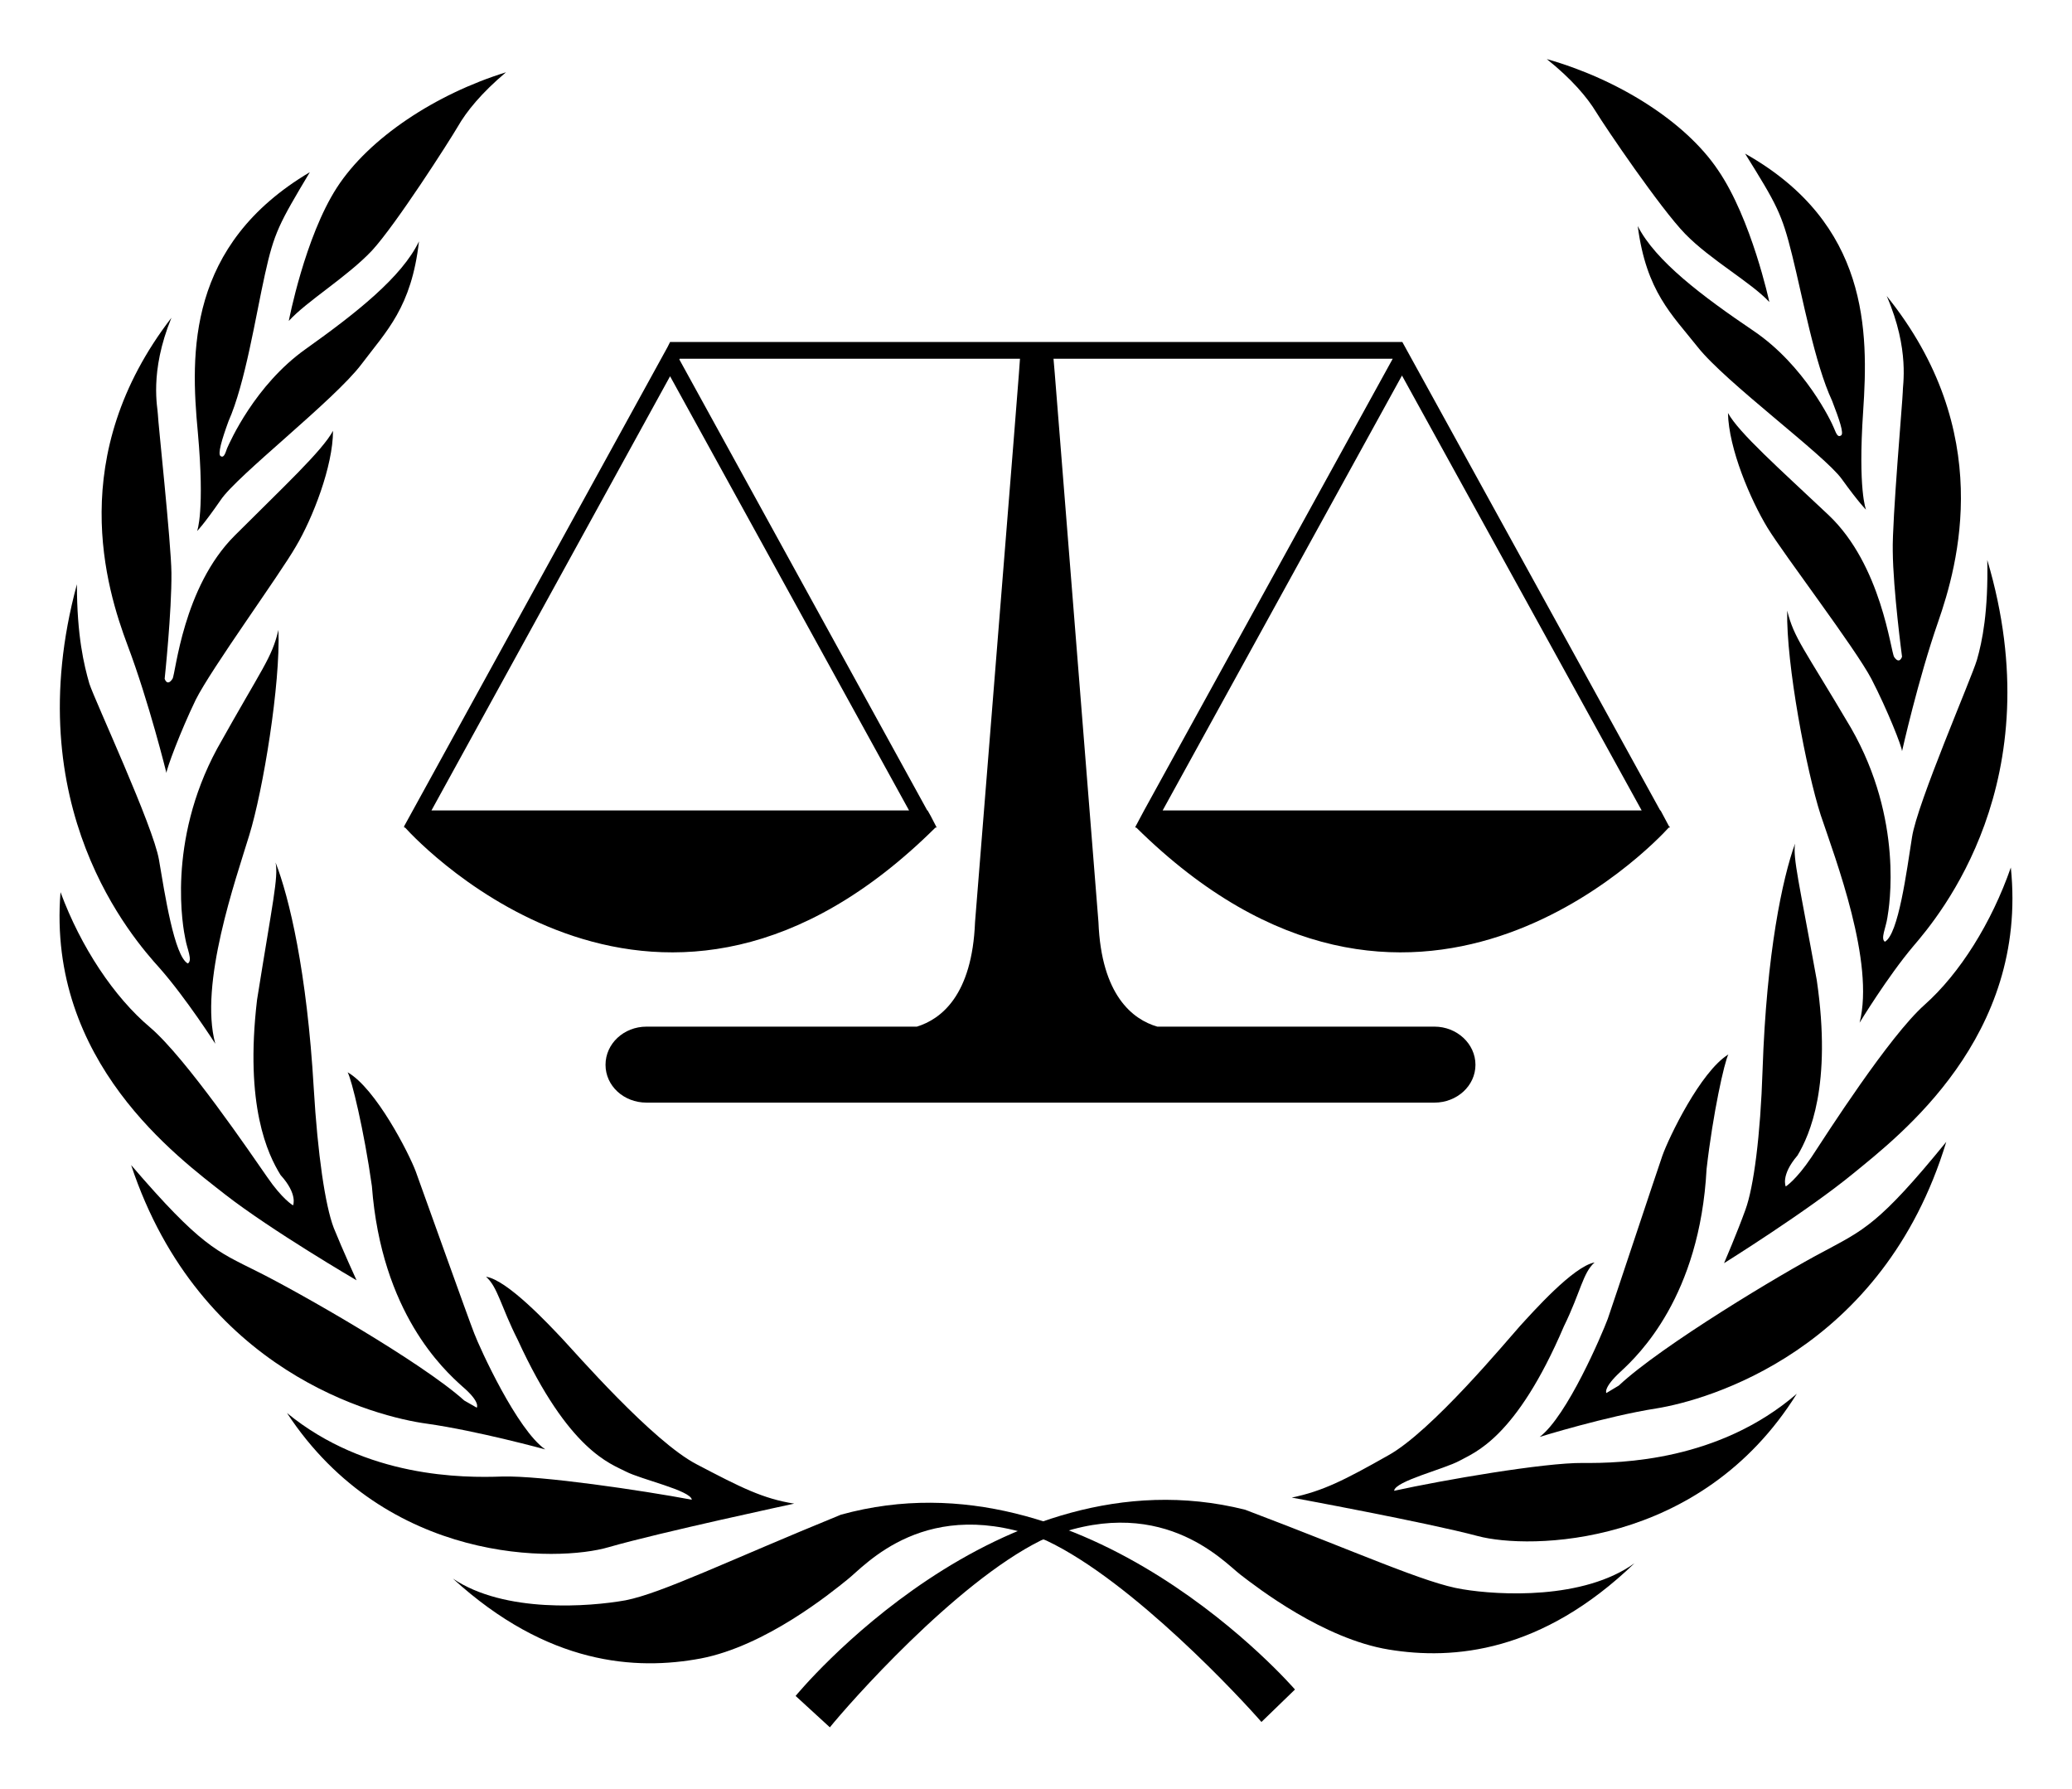 <?xml version="1.0" encoding="UTF-8" standalone="no"?>
<svg viewBox="0 0 673.228 581.102" xmlns="http://www.w3.org/2000/svg">
<g transform="translate(-50.749,-229.803)">
<path d="m593.308,498.277h-.232l-2.781-5.215h-.116l-83.789-152.164h-237.923l-.811,1.622-85.643,155.757h.232-.116-.116c0,0 0,.116.116.232l-.116.116h.348c5.331,5.91 83.441,88.193 172.329,0h.348l-.116-.232c.116,0 .116,0 .116-.116h-.116l-1.738-3.361-1.043-1.854h-.116l-80.544-146.486 .116-.232h110.56c0,.695-.811,11.473-14.602,182.991-.927,23.758-11.01,31.522-18.89,33.956h-87.845c-7.417,0-13.327,5.563-13.327,12.4s5.91,12.284 13.327,12.284h256.002c7.301,0 13.327-5.447 13.327-12.284s-6.026-12.4-13.327-12.4h-90.047c-7.996-2.318-18.195-10.198-19.122-33.956-13.675-171.518-14.486-182.296-14.602-182.991h110.212l-80.776,146.717-2.781,5.215h.116-.232l.116.116-.116.232h.348c89.352,88.193 167.693,5.91 173.024,0h.348l-.116-.116c.116-.116.116-.232.116-.232zm-247.194-5.215h-155.177l77.531-141.039 77.647,141.039zm82.398,0 77.762-141.271 77.878,141.271h-155.641" fill="#000000"/>
<path d="m471.507,778.616c0,0-67.912-78.806-147.529-56.786-36.621,14.95-58.177,25.496-69.998,27.814-11.705,2.086-39.287,4.288-56.091-7.069 30.827,28.161 59.452,29.9 80.544,25.959 21.092-4.056 42.184-21.208 47.631-25.612 5.563-4.288 25.612-28.161 64.551-12.748 28.161,13.211 63.971,52.035 69.998,58.988l10.894-10.546" fill="#000000"/>
<path d="m308.796,718.237c0,0-43.807,9.387-60.263,14.139-16.456,4.867-72.084,5.795-104.533-43.575 25.728,21.092 57.25,21.092 69.882,20.629 12.748-.348 45.545,4.52 61.654,7.533-.348-3.013-16.572-6.606-21.44-9.155s-18.542-6.606-35.115-42.764c-5.563-11.01-6.49-17.152-10.314-20.513 6.953,1.043 20.513,15.645 24.685,20.049s29.436,33.492 43.807,40.909c14.37,7.533 21.44,11.126 31.638,12.748" fill="#000000"/>
<path d="m227.905,700.622c0,0-22.019-6.026-38.36-8.344-16.456-2.202-73.822-16.688-96.189-84.021 22.599,26.307 27.698,27.93 40.909,34.535 13.327,6.606 53.425,29.436 67.332,41.952l4.056,2.318c0,0 1.391-1.738-4.751-6.953-5.91-5.331-26.191-23.758-29.32-65.015-2.55-18.195-6.606-34.767-7.881-36.969 9.155,5.215 19.933,26.307 22.135,32.218 2.202,6.026 17.036,47.631 19.006,52.614 1.854,4.867 13.907,31.29 23.062,37.664" fill="#000000"/>
<path d="m166.599,645.69c0,0-27.582-16.109-42.764-27.93-15.182-11.937-57.829-42.995-53.425-98.159 6.606,17.847 17.384,34.072 29.089,43.922 11.705,9.967 32.913,41.257 38.012,48.558 4.983,7.301 8.46,9.271 8.46,9.271s1.623-3.593-4.056-9.851c-4.172-6.722-11.705-22.483-7.649-56.902 5.099-31.986 6.953-39.635 6.026-44.618 4.404,11.241 10.198,35.462 12.4,73.359 1.275,21.44 3.708,38.012 6.49,45.313 2.897,7.185 7.417,17.036 7.417,17.036" fill="#000000"/>
<path d="m120.706,568.854c0,0-9.503-14.834-18.079-24.569-8.576-9.503-46.472-52.382-26.887-124.698 0,16.804 2.318,26.307 4.056,32.334 1.97,5.91 20.744,46.24 22.599,57.134s4.983,31.406 9.387,33.724c1.622-1.043-.232-4.636-.811-7.996-.695-3.245-6.142-31.29 10.314-61.77 14.95-26.771 17.731-29.32 19.933-38.592 .695,17.5-4.983,52.151-9.503,66.753-4.404,14.486-16.341,48.21-11.01,67.68" fill="#000000"/>
<path d="m104.829,480.893c0,0-5.679-23.062-12.632-41.489-6.953-18.542-20.281-61.538 14.255-106.387-7.301,17.847-4.404,29.436-4.404,31.406s4.288,41.605 4.404,51.455c.116,12.632-2.202,34.419-2.202,34.419s.811,2.665 2.55,0c1.043-1.623 3.361-29.784 20.281-46.588 15.645-15.645 28.393-27.466 31.87-33.956 0,11.473-6.606,28.393-12.053,37.549-5.331,9.271-27.466,39.635-32.565,49.833-4.983,10.314-9.503,22.483-9.503,23.758" fill="#000000"/>
<path d="m114.796,402.32c0,0 2.55-6.374.232-32.102-2.434-25.728-3.477-60.842 36.39-84.484-9.967,16.688-11.589,19.586-14.602,33.261-3.013,13.559-6.374,35.347-11.821,47.631-2.202,6.026-3.593,10.778-2.55,11.357 .927.579 1.391-.464 2.086-2.55 .927-2.086 9.039-20.513 25.496-32.218s31.29-23.41 36.853-34.999c-2.434,21.44-10.546,29.089-18.658,39.866-8.808,11.705-40.446,36.158-45.777,44.154-5.447,7.881-7.649,10.082-7.649,10.082" fill="#000000"/>
<path d="m144.58,334.06c0,0 5.215-27.234 15.645-43.343s32.102-30.363 54.932-37.433c-7.996,6.722-12.864,12.748-15.645,17.615-2.781,4.752-20.049,31.754-27.93,40.33-8.112,8.576-21.092,16.341-27.002,22.83" fill="#000000"/>
<path d="m309.26,780.702c0,0 65.942-80.544 146.022-60.495 37.085,14.023 58.756,23.989 70.693,25.844 11.821,1.97 39.287,3.477 55.859-8.46-30.132,28.973-58.756,31.522-79.849,28.046-21.208-3.477-42.648-20.049-48.21-24.337s-26.423-27.466-64.783-11.125c-28.045,13.907-62.813,53.541-68.607,60.727l-11.125-10.198" fill="#000000"/>
<path d="m470.464,716.267c0,0 44.038,8.112 60.495,12.516 16.572,4.404 72.316,3.94 103.606-46.24-25.264,21.787-56.902,22.599-69.534,22.483s-45.429,5.563-61.306,9.039c.232-3.129 16.341-7.069 21.208-9.735 4.751-2.665 18.311-7.069 33.956-43.691 5.447-11.125 6.142-17.384 9.967-20.744-6.953,1.275-20.165,16.225-24.221,20.629-4.172,4.636-28.741,34.304-42.879,42.068-14.139,7.996-21.208,11.589-31.29,13.675" fill="#000000"/>
<path d="m551.008,696.565c0,0 21.671-6.722 38.012-9.271 16.456-2.665 73.475-18.658 94.103-86.57-21.903,26.887-26.887,28.625-39.982,35.694-13.096,6.838-52.73,30.595-66.405,43.459l-4.056,2.434c0,0-1.159-1.622 4.636-6.953 5.91-5.447 25.728-24.453 27.93-65.826 2.086-18.195 5.795-34.767 7.069-37.201-9.039,5.563-19.354,27.002-21.44,32.913-2.086,6.026-15.993,47.979-17.731,52.962-1.854,4.983-13.212,31.638-22.135,38.36" fill="#000000"/>
<path d="m610.923,640.127c0,0 27.118-16.92 42.068-29.204 14.834-12.169 56.786-44.27 51.108-99.318-6.258,17.963-16.572,34.42-28.046,44.618s-31.87,42.068-36.737,49.485c-4.983,7.417-8.344,9.503-8.344,9.503s-1.738-3.593 3.824-10.082c3.94-6.606 11.241-22.715 6.258-56.902-5.795-31.986-7.765-39.519-7.069-44.386-4.056,11.241-9.271,35.462-10.546,73.475-.695,21.556-2.897,38.128-5.563,45.429-2.666,7.417-6.954,17.384-6.954,17.384" fill="#000000"/>
<path d="m654.961,562.017c0,0 9.155-15.066 17.5-24.916 8.344-9.735 45.313-53.657 23.989-125.393 .348,16.804-1.622,26.423-3.361,32.449-1.738,5.91-19.47,46.704-21.092,57.597-1.738,11.01-4.404,31.522-8.808,33.956-1.507-.927.348-4.636.811-7.881 .58-3.361 5.331-31.638-11.821-61.538-15.529-26.307-18.427-28.973-20.744-38.128-.348,17.499 6.258,52.035 10.894,66.405 4.867,14.486 17.615,47.863 12.632,67.448" fill="#000000"/>
<path d="m668.752,473.824c0,0 5.215-23.294 11.705-41.952s18.774-61.886-16.688-105.924c7.649,17.615 5.099,29.32 5.215,31.29 0,1.97-3.477,41.721-3.245,51.571 .116,12.632 3.013,34.304 3.013,34.304s-.811,2.665-2.55.116c-1.159-1.738-4.056-29.784-21.324-46.124-16.109-15.182-29.088-26.655-32.681-33.145 .232,11.589 7.301,28.161 12.864,37.317 5.563,9.039 28.393,38.939 33.724,49.022 5.215,10.082 9.967,22.135 9.967,23.526" fill="#000000"/>
<path d="m657.047,395.366c0,0-2.665-6.258-.927-31.986 1.738-25.844 1.97-60.958-38.36-83.673 10.314,16.572 11.937,19.47 15.297,33.029 3.361,13.443 7.301,35.115 12.98,47.283 2.318,6.026 3.94,10.662 2.897,11.241-1.043.695-1.507-.464-2.318-2.434-.811-2.086-9.503-20.281-26.075-31.522-16.804-11.357-31.87-22.715-37.664-34.072 2.781,21.324 11.125,28.741 19.47,39.287 9.039,11.473 41.257,35.115 46.82,42.88 5.679,7.88 7.881,9.967 7.881,9.967" fill="#000000"/>
<path d="m625.641,327.918c0,0-5.795-27.002-16.688-42.88-10.662-15.877-32.681-29.552-55.627-36.042 8.112,6.49 13.096,12.4 15.993,17.152s20.86,31.29 28.973,39.635c8.228,8.46 21.44,15.761 27.35,22.135" fill="#000000"/>
</g>
</svg>

